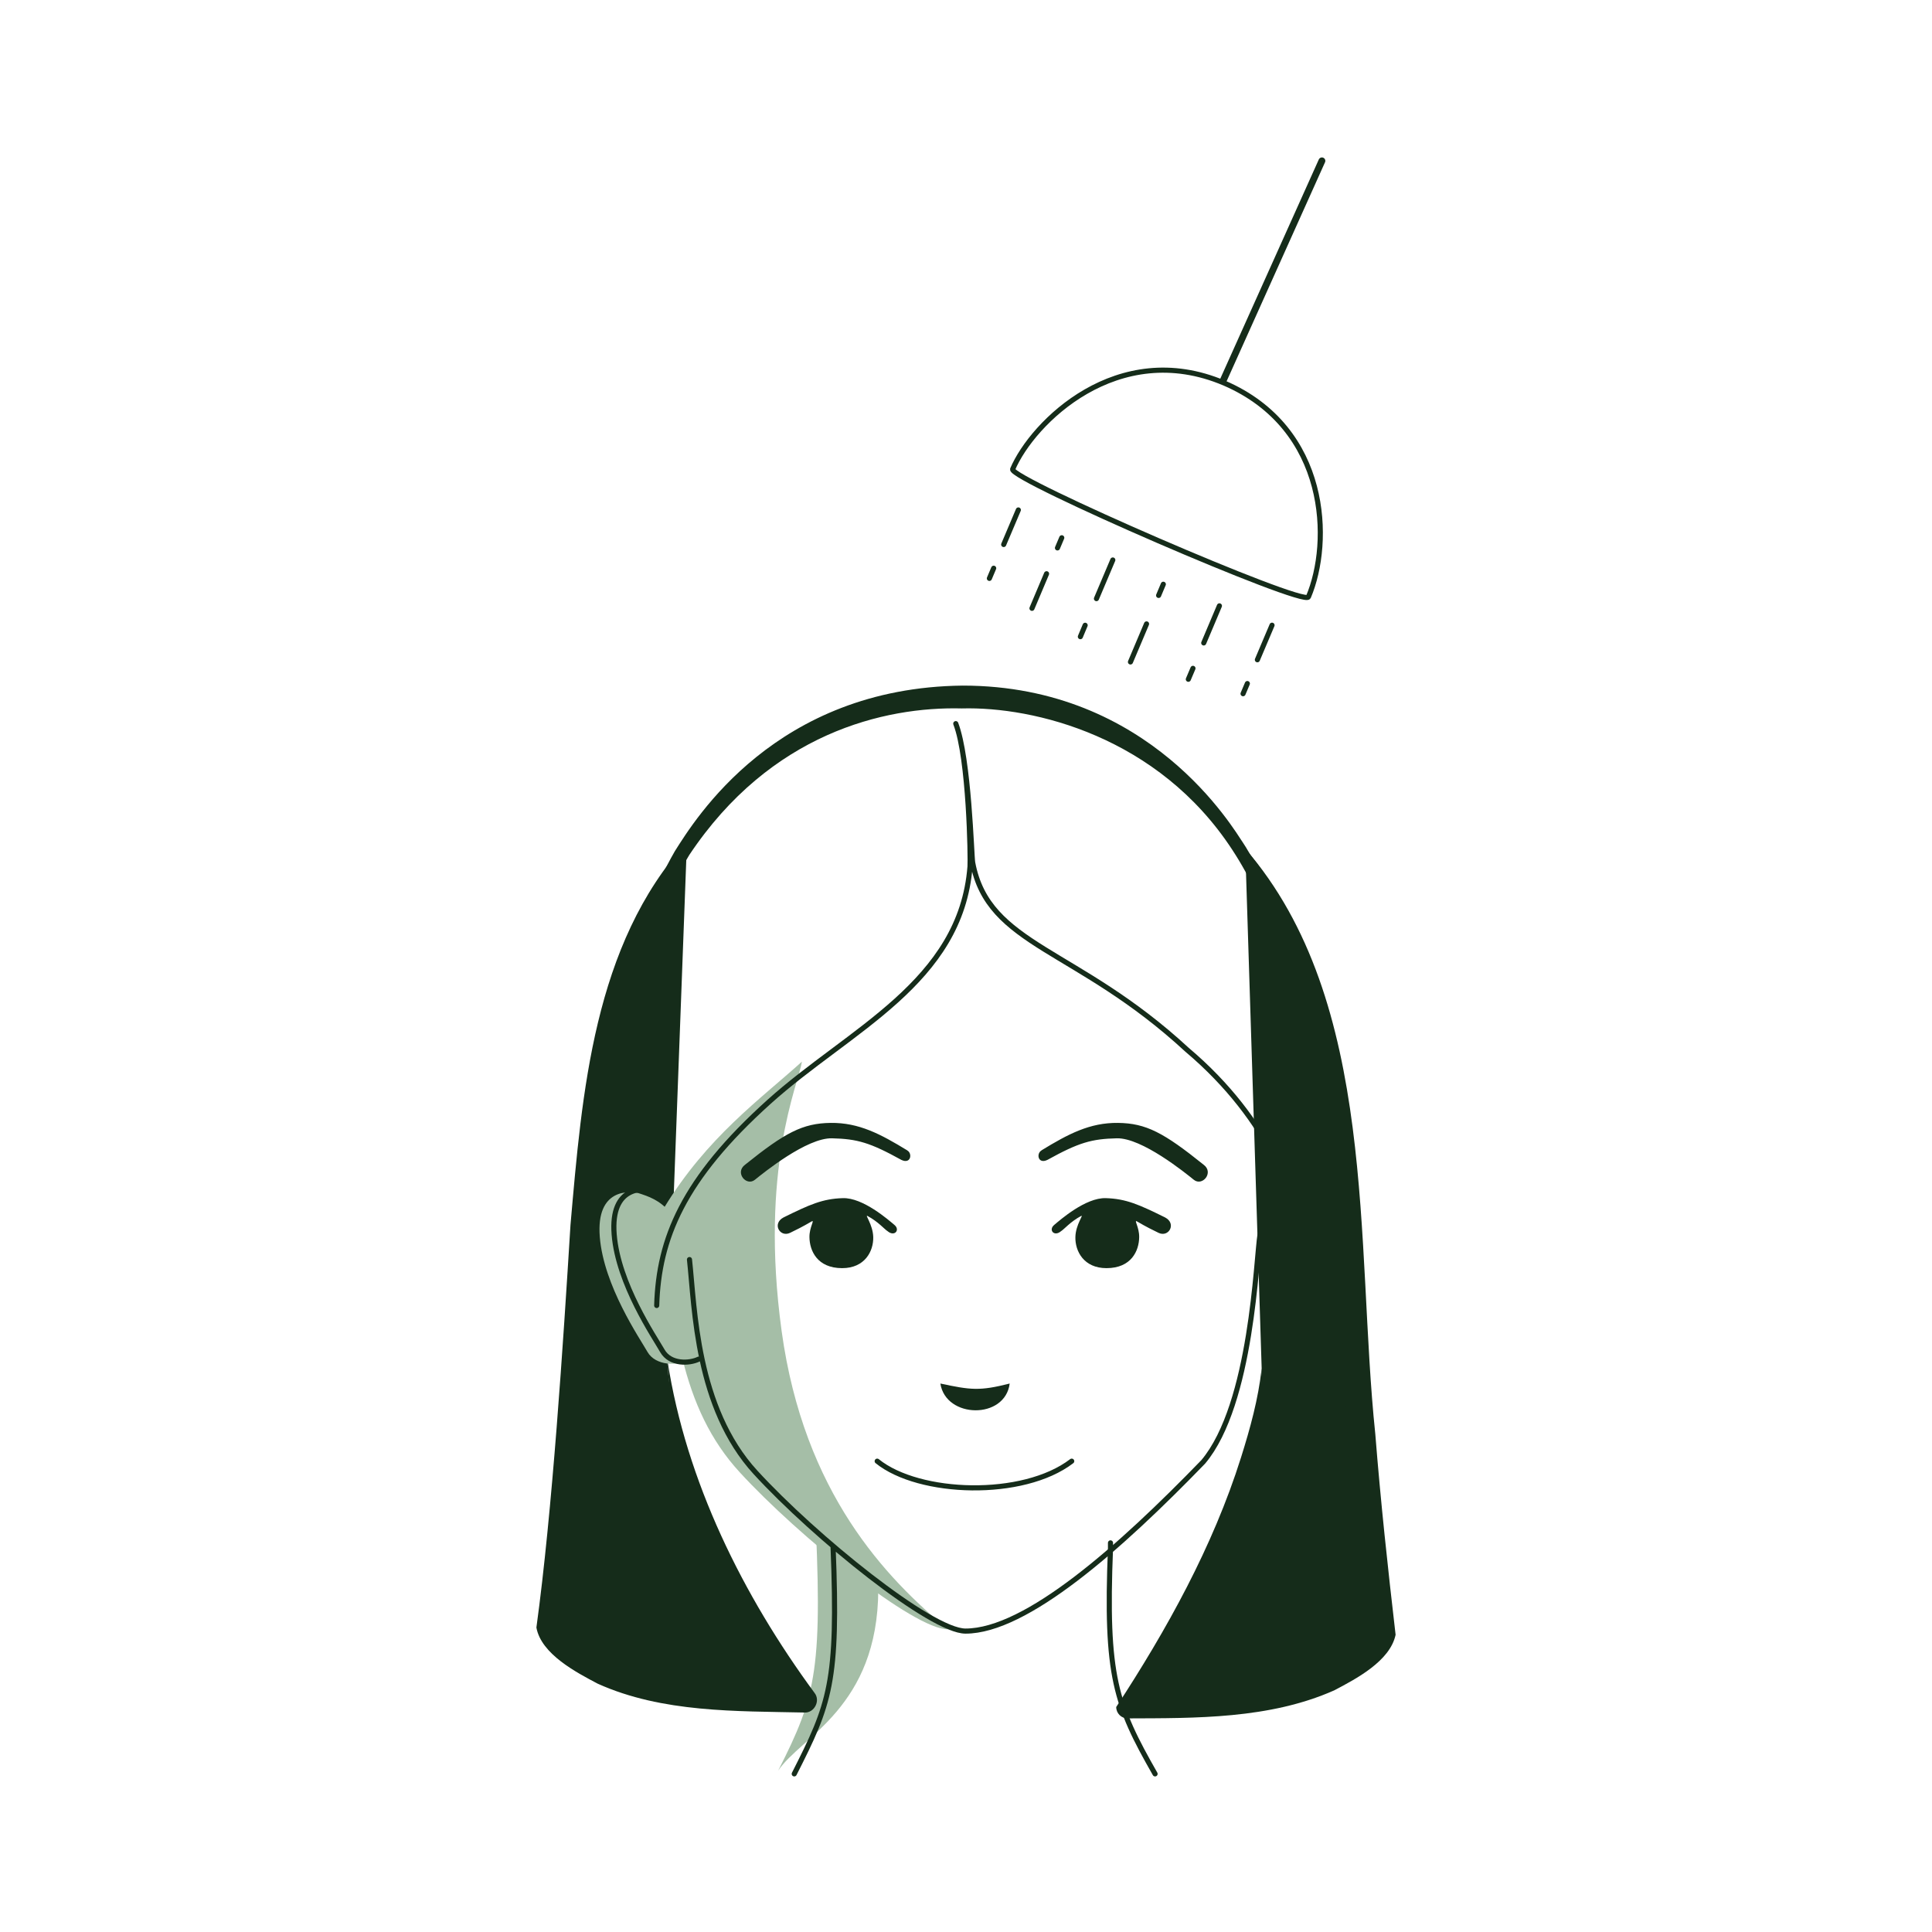 <?xml version="1.0" encoding="UTF-8"?>
<svg id="Calque_1" data-name="Calque 1" xmlns="http://www.w3.org/2000/svg" xmlns:xlink="http://www.w3.org/1999/xlink" viewBox="0 0 283.46 283.46">
  <defs>
    <style>
      .cls-1 {
        fill: #152c1a;
      }

      .cls-1, .cls-2, .cls-3 {
        stroke-width: 0px;
      }

      .cls-4 {
        clip-path: url(#clippath);
      }

      .cls-2, .cls-5, .cls-6, .cls-7, .cls-8 {
        fill: none;
      }

      .cls-5 {
        stroke-linejoin: round;
      }

      .cls-5, .cls-6, .cls-7 {
        stroke-linecap: round;
      }

      .cls-5, .cls-6, .cls-7, .cls-8 {
        stroke: #152c1a;
      }

      .cls-5, .cls-6, .cls-8 {
        stroke-width: .75px;
      }

      .cls-9 {
        clip-path: url(#clippath-1);
      }

      .cls-6, .cls-7, .cls-8 {
        stroke-miterlimit: 10;
      }

      .cls-3 {
        fill: #a5bea7;
      }
    </style>
    <clipPath id="clippath">
      <rect class="cls-2" x="78.7" y="22.04" width="126.06" height="239.39"/>
    </clipPath>
    <clipPath id="clippath-1">
      <rect class="cls-2" x="78.7" y="22.04" width="126.06" height="239.39"/>
    </clipPath>
  </defs>
  <g class="cls-4">
    <path class="cls-3" d="M119.49,219.72c1.29,25.19.33,28.94-5.32,40.07,3.33-4.99,14.64-9.27,14.69-26.57,0-1.66-4.35-4.23-4.57-6.14-2.69-2.29-3.32-5.88-4.8-7.36"/>
    <path class="cls-1" d="M97.94,199.68c0,6.19,4.91,28.84,20.09,49.76-9.33-.38-29.18.58-37.24-10.37,7.46-54.9.19-91.56,20-115.57"/>
    <path class="cls-1" d="M97.94,199.68c2.73,17.67,11.06,34.41,21.56,48.69.92,1.14-.02,2.97-1.47,2.89-9.95-.22-20.83.05-30.33-4.23-3.13-1.65-8.3-4.34-9-8.24,2.33-16.98,3.93-41.7,5-59.05,1.7-19.38,3.37-41.15,17.09-56.24-12.04,16.26-12.66,37.02-13.6,56.45-.9,19.73-1.5,39.67-4.32,59.4l-.39-1.53c8.1,10.06,23.5,9.15,35.62,9.79l-1.55,2.89c-10-15.12-17.87-32.55-18.62-50.83"/>
    <path class="cls-5" d="M169.47,260.26c-5.78-10.13-7.3-14.31-6.54-33.12v-.77"/>
    <path class="cls-3" d="M97.42,177.22c1,16.53,2.48,29.4,11.12,38.8,8.64,9.41,25.53,23.03,30.52,23.03-9.02-7.49-21.11-19.96-24.38-43.76-3.26-23.8,2.41-36.08,2.98-39.53-6.15,5.56-13.87,11.02-20.24,21.46"/>
    <path class="cls-3" d="M100.73,199.43c-1.21,1.05-4.57.95-5.72-1.06-1.15-2.02-6.43-9.69-7.01-16.89-.58-7.2,4.42-6.72,5.66-6.43,1.49.48,3.12,1.01,4.65,2.83.63,4.51.82,12.23,2.41,21.55"/>
    <path class="cls-5" d="M95.83,174.62c-1.26-.29-6.3-.78-5.72,6.5.58,7.27,5.91,15.03,7.07,17.07,1.16,2.03,3.97,1.88,5.33,1.22M101.16,184.8c.78,7.18.97,21.72,9.69,31.23s25.77,23.28,30.81,23.28c8.91,0,22.67-12.22,34.88-24.83,7.17-8.53,7.75-29.87,8.33-33.36M116.53,260.26c5.2-10.26,6.5-13.33,5.7-33.26v-.11"/>
    <path class="cls-1" d="M154.67,179.72c.86-.72,4.61-4.03,7.58-3.93,2.98.09,4.9.96,8.69,2.83,1.73.91.53,2.98-.96,2.26-.81-.39-1.79-.87-3.17-1.68-.48-.28.35.87.33,2.3-.02,2-1.14,4.56-4.8,4.56-3.32,0-4.61-2.48-4.56-4.56.04-1.85,1.29-3.34.83-3.09-1.57.84-2.5,1.97-2.94,2.23-1.01.86-1.87-.19-1.01-.91"/>
    <path class="cls-5" d="M128.7,214.38c6.14,4.97,21.4,5.47,28.54,0"/>
    <path class="cls-1" d="M131.23,179.72c-.86-.72-4.61-4.03-7.58-3.93-2.98.09-4.9.96-8.69,2.83-1.73.91-.53,2.98.96,2.26.81-.39,1.79-.87,3.17-1.68.49-.28-.35.87-.33,2.3.02,2,1.14,4.56,4.8,4.56,3.32,0,4.61-2.48,4.56-4.56-.05-1.85-1.3-3.34-.83-3.09,1.57.84,2.5,1.97,2.94,2.23,1.01.86,1.87-.19,1.01-.91"/>
    <path class="cls-1" d="M133.11,168.78c-3.93-2.4-7.1-4.08-11.23-4.03-4.13.05-6.72,1.44-12.57,6.14-1.54,1.15.19,3.21,1.44,2.21,1.25-1.01,7.63-6.19,11.33-6.09,3.69.09,5.56.62,10.17,3.17,1.4.67,1.65-.96.86-1.39"/>
    <path class="cls-1" d="M137.97,202.99c4.46.95,5.75,1.12,10.17,0-.67,5.31-9.38,5.16-10.17,0"/>
    <path class="cls-8" d="M148.57,68.85c2.92-6.86,15.4-19.3,31.07-12.64,15.36,6.63,15.74,23.35,12.33,31.37-.62,1.46-43.79-17.28-43.4-18.73Z"/>
    <line class="cls-7" x1="179.47" y1="55.82" x2="193.95" y2="23.6"/>
  </g>
  <path class="cls-6" d="M175.03,98.06l-.68,1.6M178.91,88.89l-2.3,5.44M159.21,91.74l-.7,1.67M163.27,82.16l-2.4,5.67M170.68,85.72l-.69,1.64M168.22,91.54l-2.36,5.58M183.01,100.29l-.63,1.49M186.63,91.73l-2.15,5.07M155.78,78.9l-.63,1.49M153.55,84.18l-2.14,5.07M145.79,83.37l-.63,1.49M149.41,74.82l-2.15,5.07"/>
  <g class="cls-9">
    <path class="cls-1" d="M182.7,124.51c19.81,24.01,12.54,60.68,20,115.57-8.06,10.94-27.91,9.98-37.24,10.37,11.24-15.49,19.26-38.83,19.65-49.67"/>
    <path class="cls-1" d="M182.7,124.51c19.51,22.54,16.16,58.02,19.08,85.87.78,9.86,1.84,19.67,2.98,29.47-.81,3.88-5.84,6.49-8.99,8.15-9.51,4.23-20.37,4.08-30.33,4.12-.92,0-1.67-.74-1.67-1.67,7.37-11.26,14.19-23.52,18.31-36.61,1.34-4.26,2.54-8.59,3.03-13.07-.16,9.06-2.92,17.87-5.89,26.37-3.25,8.46-7.21,16.69-12.39,24.28l-1.43-2.67c6.73-.39,13.29-.38,19.64-1.59,6.24-1.16,12.53-3.51,15.99-8.32l-.38,1.51c-2.9-19.72-3.44-39.67-4.4-59.39-.88-19.46-1.63-40.12-13.54-56.46"/>
    <path class="cls-1" d="M152.8,168.78c3.93-2.4,7.1-4.08,11.23-4.03,4.13.05,6.72,1.44,12.57,6.14,1.54,1.15-.19,3.21-1.44,2.21-1.25-1.01-7.63-6.19-11.32-6.09-3.69.09-5.56.62-10.17,3.17-1.4.67-1.65-.96-.86-1.39"/>
    <path class="cls-1" d="M187.98,164.75c6.53-21.16-4.13-38.92-5.56-41.03-1.44-2.11-13.63-23.13-41.17-23.13-27.45.29-39.25,19.58-42.23,24.28-12.67,22.07-4.41,40.31-1.73,47.12,0,0,2.02,1.37-.19-4.8-1.15-4.32-8.58-20.83,4.03-41.75,11.9-17.85,28.6-21.79,39.99-21.5,10.59-.29,28.82,4.13,39.67,20.73,11.42,17.37,7.2,35.61,6.72,37.91-.48,2.3.48,2.16.48,2.16"/>
    <path class="cls-5" d="M96.35,191.54c.29-9.8,3.87-18.53,16.47-29.87,11.77-10.6,28.18-17.48,29.5-34.54.09-1.21-.13-15.87-2.09-20.96,1.96,5.16,2.3,19.41,2.48,20.39,2.29,12.25,15.21,12.45,31.44,27.45,12.4,10.47,16.25,22.4,16.36,27.83"/>
  </g>
</svg>